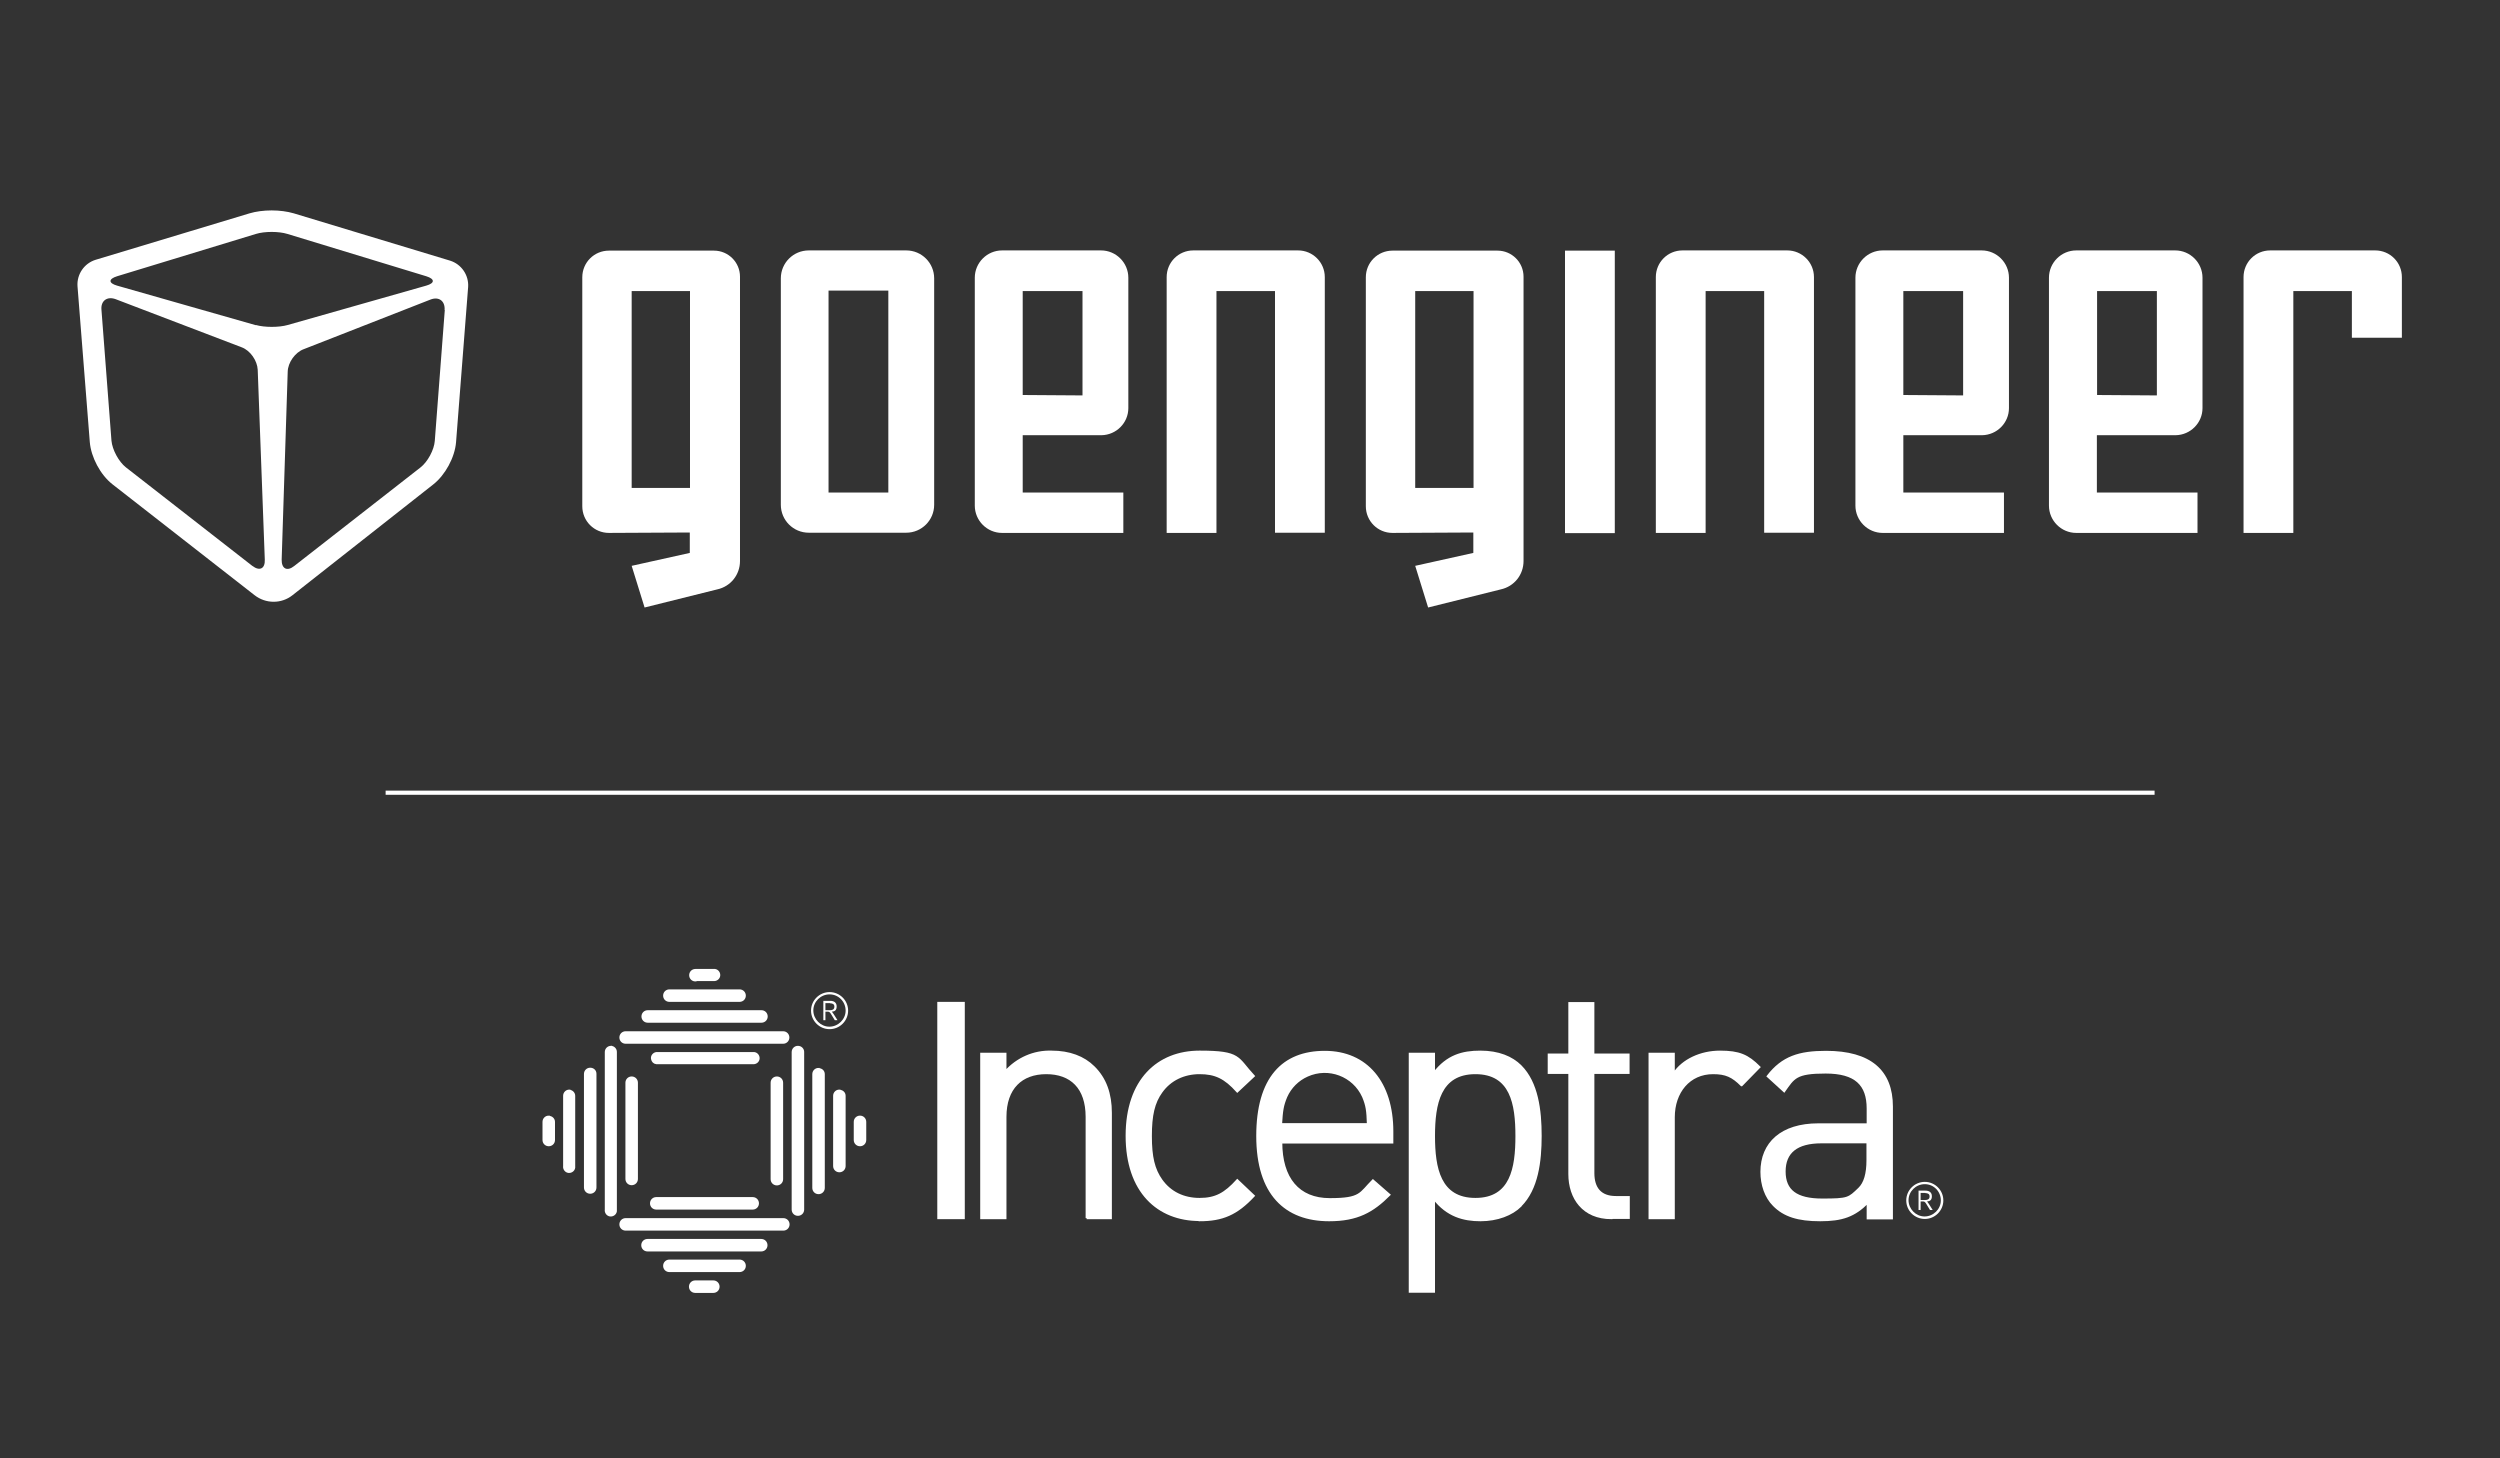 <?xml version="1.0" encoding="UTF-8"?>
<svg id="Layer_1" xmlns="http://www.w3.org/2000/svg" version="1.1" viewBox="0 0 1200 700">
  <rect x="0" y="0" width="1200" height="700" fill="#333333" stroke="none"/>
  <!-- Generator: Adobe Illustrator 29.1.0, SVG Export Plug-In . SVG Version: 2.1.0 Build 142)  -->
  <defs>
    <style>
      .st0 {
        stroke: #fff;
        stroke-miterlimit: 10;
      }

      .st0, .st1 {
        fill: #fff;
      }

      .st2 {
        fill: none;
      }

      .st3 {
        isolation: isolate;
      }
    </style>
  </defs>
  <g id="Rectangle_1" class="st3">
    <g id="Rectangle_1-2">
      <rect class="st1" x="185.1" y="379.5" width="849.1" height="2"/>
    </g>
  </g>
  <path class="st1" d="M923.9,585.1c-4.9,0-8.9-4-8.9-8.9s4-8.9,8.9-8.9,8.9,4,8.9,8.9h0c0,4.9-4,8.9-8.9,8.9ZM923.9,568.4c-4.3,0-7.8,3.5-7.8,7.7s3.5,7.8,7.7,7.8,7.8-3.5,7.8-7.7h0c0-4.3-3.4-7.8-7.7-7.8h0ZM926.4,580.8l-1.9-3.1c-.4-.6-.7-1-1.4-1h-1.2v4.1h-1v-9.3h3.3c1.8,0,3.1.8,3.1,2.7s-1,2.4-2.3,2.5c.2.2,1.2,1.6,2.7,4.1h-1.3,0ZM924.2,572.6h-2.3v3.4h2.3c1.1,0,2-.4,2-1.7s-1-1.6-2-1.6h0Z"/>
  <path class="st1" d="M398.2,494c-4.9,0-8.9-4-8.9-8.9s4-8.9,8.9-8.9,8.9,4,8.9,8.9h0c0,4.9-4,8.9-8.9,8.9ZM398.2,477.3c-4.3,0-7.8,3.5-7.8,7.7s3.5,7.8,7.7,7.8,7.8-3.5,7.8-7.7h0c0-4.3-3.4-7.8-7.7-7.8h0ZM400.7,489.7l-1.9-3.1c-.4-.6-.7-1-1.4-1h-1.2v4.1h-1v-9.3h3.3c1.8,0,3.1.8,3.1,2.7s-1,2.4-2.3,2.5c.2.2,1.2,1.6,2.7,4.1h-1.3ZM398.5,481.5h-2.3v3.4h2.3c1.1,0,2-.4,2-1.7s-1-1.6-2-1.6h0Z"/>
  <path class="st0" d="M383,502.5c-1.4,0-2.5,1.1-2.5,2.5v75.6c0,1.4,1.1,2.5,2.5,2.5s2.5-1.1,2.5-2.5v-75.7c0-1.3-1.1-2.4-2.5-2.4h0Z"/>
  <path class="st0" d="M392.9,513.1c-1.4,0-2.5,1.1-2.5,2.5v54.6c0,1.4,1.1,2.5,2.5,2.5s2.5-1.1,2.5-2.5v-54.6c0-1.4-1.1-2.4-2.5-2.4h0Z"/>
  <path class="st0" d="M402.9,523.5c-1.4,0-2.5,1.1-2.5,2.5v33.7c0,1.4,1.1,2.5,2.5,2.5s2.5-1.1,2.5-2.5v-33.7c0-1.4-1.1-2.4-2.5-2.4h0Z"/>
  <path class="st0" d="M415.3,538.5c0-1.4-1.1-2.5-2.5-2.5s-2.5,1.1-2.5,2.5v8.7c0,1.4,1.1,2.5,2.5,2.5s2.5-1.1,2.5-2.5v-8.7Z"/>
  <path class="st0" d="M375.4,566v-46.3c0-1.4-1.1-2.5-2.5-2.5s-2.5,1.1-2.5,2.5v46.3c0,1.4,1.1,2.5,2.5,2.5s2.5-1.1,2.5-2.5h0Z"/>
  <path class="st0" d="M342.4,615.1h-8.7c-1.4,0-2.5,1.1-2.5,2.5s1.1,2.5,2.5,2.5h8.7c1.4,0,2.5-1.1,2.5-2.5s-1.1-2.5-2.5-2.5Z"/>
  <path class="st0" d="M355,605.1h-33.7c-1.4,0-2.5,1.1-2.5,2.5s1.1,2.5,2.5,2.5h33.7c1.4,0,2.5-1.1,2.5-2.5s-1.1-2.5-2.5-2.5h0Z"/>
  <path class="st0" d="M365.4,595.2h-54.6c-1.4,0-2.5,1.1-2.5,2.5s1.1,2.5,2.5,2.5h54.6c1.4,0,2.5-1.1,2.5-2.5s-1.1-2.5-2.5-2.5Z"/>
  <path class="st0" d="M315,580.1h46.3c1.4,0,2.5-1.1,2.5-2.5s-1.1-2.5-2.5-2.5h-46.3c-1.4,0-2.5,1.1-2.5,2.5s1.1,2.5,2.5,2.5Z"/>
  <path class="st0" d="M376,585.2h-75.7c-1.4,0-2.5,1.1-2.5,2.5s1.1,2.5,2.5,2.5h75.7c1.4,0,2.5-1.1,2.5-2.5s-1.1-2.5-2.5-2.5Z"/>
  <path class="st0" d="M293.3,502.5c-1.4,0-2.5,1.1-2.5,2.5v75.6c-.2,1.3.7,2.6,2,2.8s2.6-.7,2.8-2v-76.5c0-1.3-1.1-2.4-2.4-2.4h.1Z"/>
  <path class="st0" d="M273.3,523.5c-1.4,0-2.5,1.1-2.5,2.5v33.7c-.2,1.3.7,2.6,2,2.8s2.6-.7,2.8-2v-34.5c0-1.3-1.1-2.4-2.4-2.4h.1Z"/>
  <path class="st0" d="M263.4,536c-1.4,0-2.5,1.1-2.5,2.5v8.7c0,1.4,1.1,2.5,2.5,2.5s2.5-1.1,2.5-2.5v-8.7c0-1.3-1.1-2.4-2.5-2.4h0Z"/>
  <path class="st0" d="M283.3,513c-1.4,0-2.5,1.1-2.5,2.5v54.5c0,1.4,1.1,2.5,2.5,2.5s2.5-1.1,2.5-2.5v-54.6c0-1.4-1.1-2.4-2.5-2.4Z"/>
  <path class="st0" d="M305.7,565.9v-46.2c0-1.4-1.1-2.5-2.5-2.5s-2.5,1.1-2.5,2.5v46.2c0,1.4,1.1,2.5,2.5,2.5s2.5-1.1,2.5-2.5Z"/>
  <path class="st0" d="M310.9,490.4h54.6c1.4,0,2.5-1.1,2.5-2.5s-1.1-2.5-2.5-2.5h-54.6c-1.4,0-2.5,1.1-2.5,2.5s1.1,2.5,2.5,2.5Z"/>
  <path class="st0" d="M333.8,470.4h8.6c1.3.2,2.6-.7,2.8-2s-.7-2.6-2-2.8h-9.4c-1.4,0-2.5,1.1-2.5,2.5s1.1,2.5,2.5,2.5h0v-.2Z"/>
  <path class="st0" d="M321.3,480.4h33.7c1.4,0,2.5-1.1,2.5-2.5s-1.1-2.5-2.5-2.5h-33.7c-1.4,0-2.5,1.1-2.5,2.5s1.1,2.5,2.5,2.5Z"/>
  <path class="st0" d="M376,495.5h-75.7c-1.4,0-2.5,1.1-2.5,2.5s1.1,2.5,2.5,2.5h75.6c1.4,0,2.5-1.1,2.5-2.5s-1.1-2.5-2.5-2.5h.1Z"/>
  <path class="st0" d="M315,510.3h46.3c1.3.2,2.6-.7,2.8-2,.2-1.3-.7-2.6-2-2.8h-47.1c-1.3.2-2.3,1.5-2,2.8.2,1.1,1,1.9,2,2h0Z"/>
  <path class="st0" d="M450.4,584.7v-103.3h12.2v103.3h-12.2Z"/>
  <path class="st0" d="M521.6,584.7v-48.6c0-14-7.5-21-19.4-21s-19.6,7.2-19.6,21v48.6h-11.6v-78.9h11.6v8.6c5.6-6.3,13.7-9.9,22.2-9.6,8.5,0,15.4,2.6,20.2,7.4,5.6,5.5,8.2,12.8,8.2,22v50.5h-11.6Z"/>
  <path class="st0" d="M575.8,585.6c-19.9,0-35-13.5-35-40.4s15.1-40.4,35-40.4,17.8,2.9,26,11.7l-7.9,7.4c-5.9-6.6-10.6-8.8-18.1-8.8s-14.1,3.1-18.3,9c-3.7,5.1-5.1,11.2-5.1,21.2s1.4,16,5.1,21.2c4.2,5.9,10.6,9,18.3,9s12.2-2.5,18.1-9l7.9,7.5c-8.2,8.8-15.1,11.7-26,11.7h0Z"/>
  <path class="st0" d="M615,548.3c0,17.3,8.2,27.3,23.3,27.3s14.4-2.7,20.7-9l7.9,6.9c-8,8-15.4,12.2-28.9,12.2-20.9,0-34.5-12.5-34.5-40.4s12.3-40.4,32.4-40.4,32.4,14.8,32.4,38.2v5.3h-53.3ZM654.3,526.4c-4.6-10.2-16.6-14.7-26.8-10.1-4.5,2-8.1,5.6-10.1,10.1-1.8,4.3-2.1,6.7-2.5,13.2h41.7c-.2-6.4-.5-8.9-2.3-13.2h0Z"/>
  <path class="st0" d="M729.9,578.8c-4.2,4.2-11.2,6.9-19.3,6.9s-15.9-2.1-22.3-10.3v44.6h-11.6v-114.2h11.6v9.3c6.4-8.3,13.6-10.3,22.3-10.3s15.1,2.7,19.3,6.9c8,8,9.6,21.2,9.6,33.5s-1.6,25.5-9.6,33.5h0ZM708.2,515.1c-17.2,0-19.9,14.8-19.9,30.2s2.7,30.2,19.9,30.2,19.7-14.8,19.7-30.2-2.5-30.2-19.7-30.2Z"/>
  <path class="st0" d="M773.5,584.7c-13.5,0-20.2-9.5-20.2-21.2v-48.5h-9.9v-8.8h9.9v-24.7h11.5v24.7h16.9v8.8h-16.9v48.1c0,7.2,3.4,11.5,10.8,11.5h6.2v10h-8.3Z"/>
  <path class="st0" d="M835.9,520.9c-4.3-4.3-7.5-5.8-13.6-5.8-11.5,0-18.9,9.1-18.9,21.2v48.4h-11.6v-78.9h11.6v9.6c4.3-6.6,13-10.6,22.2-10.6s13.3,1.8,18.9,7.4l-8.5,8.7h-.1Z"/>
  <path class="st0" d="M896.5,584.7v-7.5c-6.4,6.4-12.2,8.5-22.8,8.5s-17.3-2.1-22.3-7.2c-3.9-3.9-5.9-9.8-5.9-16,0-13.8,9.6-22.8,27.3-22.8h23.7v-7.6c0-11.5-5.8-17.3-20.2-17.3s-15.3,2.5-19.9,9l-7.9-7.2c7.1-9.2,15.1-11.7,28-11.7,21.2,0,31.6,9.1,31.6,26.3v53.6h-11.6,0ZM896.5,548.3h-22.2c-11.9,0-17.7,4.8-17.7,14s5.6,13.5,18.1,13.5,12.7-.5,17.7-5.3c2.7-2.6,4-7.1,4-13.6v-8.5h.1Z"/>
  <g>
    <polygon class="st2" points="490.9 189.7 519.6 189.8 519.6 139.8 490.9 139.8 490.9 189.7"/>
    <rect class="st2" x="397.7" y="139.5" width="28.7" height="96.9"/>
    <path class="st2" d="M303.2,139.8v94.5h28v-94.5h-28Z"/>
    <path class="st2" d="M679.3,139.8v94.5h28v-94.5h-28Z"/>
    <path class="st2" d="M206.7,143.8l-60.8,23.8c-4.1,1.6-7.5,6.5-7.7,10.8l-2.9,90.2c-.1,4.4,2.6,5.7,6,3.1l60.6-47.3c3.4-2.7,6.5-8.5,6.9-12.8l4.8-62.8c.3-4.3-2.7-6.6-6.8-5h0Z"/>
    <path class="st2" d="M204.6,137.1c4.2-1.2,4.2-3.2,0-4.5l-66.6-20.3c-4.2-1.3-11-1.3-15.2,0l-66.6,20.3c-4.2,1.3-4.2,3.3,0,4.5l66.6,19c4.2,1.2,11.1,1.2,15.3,0l66.5-18.9h0Z"/>
    <path class="st2" d="M116,166.8l-60.5-23.1c-4.1-1.6-7.2.7-6.8,5.1l4.8,62.8c.3,4.3,3.4,10.1,6.9,12.8l60.8,47.4c3.4,2.7,6.1,1.3,6-3l-3.4-91.1c-.2-4.4-3.6-9.2-7.7-10.8h0Z"/>
    <polygon class="st2" points="1006.6 189.7 1035.3 189.8 1035.3 139.8 1006.6 139.8 1006.6 189.7"/>
    <polygon class="st2" points="913.6 189.7 942.3 189.8 942.3 139.8 913.6 139.8 913.6 189.7"/>
    <path class="st1" d="M216,125.1l-75-22.7c-3.1-.9-6.8-1.4-10.6-1.4s-7.6.5-10.6,1.4l-73.9,22.3c-5.5,1.7-9.1,7-8.7,12.7l5.9,74.8c.6,7.3,5.1,15.7,10.8,20.2l68.3,53.3c5.4,4.2,12.9,4.2,18.2,0l67.6-53.2c5.7-4.5,10.3-12.9,10.9-20.2l5.8-74.5c.4-5.7-3.2-11-8.7-12.7ZM121.2,271.7l-60.8-47.4c-3.4-2.7-6.5-8.4-6.9-12.8l-4.8-62.8c-.4-4.3,2.7-6.6,6.8-5.1l60.5,23.1c4.1,1.5,7.5,6.4,7.7,10.8l3.4,91.1c.2,4.4-2.5,5.7-6,3h0ZM122.8,156.1l-66.6-19c-4.2-1.2-4.2-3.2,0-4.5l66.6-20.3c4.2-1.3,11-1.3,15.2,0l66.6,20.3c4.2,1.3,4.2,3.3,0,4.5l-66.5,18.9c-4.2,1.2-11.1,1.2-15.3,0h0ZM213.5,148.8l-4.8,62.8c-.3,4.3-3.4,10.1-6.9,12.8l-60.6,47.3c-3.4,2.7-6.1,1.3-6-3.1l2.9-90.2c.1-4.4,3.6-9.3,7.7-10.8l60.8-23.8c4.1-1.6,7.1.7,6.8,5h0Z"/>
    <path class="st1" d="M858,120.2h-50.4c-7.1,0-12.8,5.7-12.8,12.8v122.8h23.9v-116.1h28.1v116h23.9v-122.7c0-7.1-5.8-12.8-12.8-12.8h0Z"/>
    <path class="st1" d="M623.2,120.2h-50.4c-7.1,0-12.8,5.7-12.8,12.8v122.8h23.9v-116.1h28.1v116h23.9v-122.7c0-7.1-5.8-12.8-12.8-12.8h0Z"/>
    <path class="st1" d="M435,120.2h-46.8c-7.4,0-13.4,6-13.4,13.4v108.7c0,7.4,6,13.4,13.4,13.4h46.8c7.4,0,13.4-6,13.4-13.4v-108.7c0-7.4-6-13.4-13.4-13.4ZM426.4,236.4h-28.7v-96.9h28.7v96.9Z"/>
    <polygon class="st1" points="751.2 255.9 775.1 255.9 775.1 120.3 751.2 120.3 751.2 255.9"/>
    <path class="st1" d="M528.5,120.2h-47.5c-7.2,0-13.1,5.9-13.1,13.1v109.4c0,7.2,5.9,13.1,13.1,13.1h58.2v-19.4h-48.3v-27.5h37.8c7.1-.1,12.9-5.9,12.9-13v-62.6c0-7.2-5.9-13.1-13.1-13.1h0ZM519.6,189.8l-28.7-.2v-49.9h28.7v50.1h0Z"/>
    <path class="st1" d="M1044.1,120.2h-47.5c-7.2,0-13.1,5.9-13.1,13.1v109.4c0,7.2,5.9,13.1,13.1,13.1h58.2v-19.4h-48.3v-27.5h37.8c7.1-.1,12.9-5.9,12.9-13v-62.6c0-7.2-5.9-13.1-13.1-13.1h0ZM1035.3,189.8l-28.7-.2v-49.9h28.7v50.1h0Z"/>
    <path class="st1" d="M951.2,120.2h-47.5c-7.2,0-13.1,5.9-13.1,13.1v109.4c0,7.2,5.9,13.1,13.1,13.1h58.2v-19.4h-48.3v-27.5h37.8c7.1-.1,12.9-5.9,12.9-13v-62.6c0-7.2-5.9-13.1-13.1-13.1h0ZM942.3,189.8l-28.7-.2v-49.9h28.7v50.1h0Z"/>
    <path class="st1" d="M342.7,120.3h-50.4c-7.1,0-12.8,5.7-12.8,12.8v109.9c0,7.1,5.7,12.8,12.8,12.8l38.8-.2v9.8l-27.9,6.2,6.2,20,34.9-8.7c6.4-1.4,10.9-7,10.9-13.6v-136.5c0-6.9-5.6-12.5-12.5-12.5h0ZM331.2,234.2h-28v-94.5h28v94.5Z"/>
    <path class="st1" d="M718.8,120.3h-50.4c-7.1,0-12.8,5.7-12.8,12.8v109.9c0,7.1,5.7,12.8,12.8,12.8l38.8-.2v9.8l-27.9,6.2,6.2,20,34.9-8.7c6.4-1.4,10.9-7,10.9-13.6v-136.5c0-6.9-5.6-12.5-12.5-12.5h0ZM707.3,234.2h-28v-94.5h28v94.5Z"/>
    <path class="st1" d="M1140.1,120.2h-50.4c-7.1,0-12.8,5.7-12.8,12.8v122.8h23.9v-116.1h28.1v22.4h24v-29.1c0-7.1-5.7-12.8-12.8-12.8h0Z"/>
  </g>
</svg>